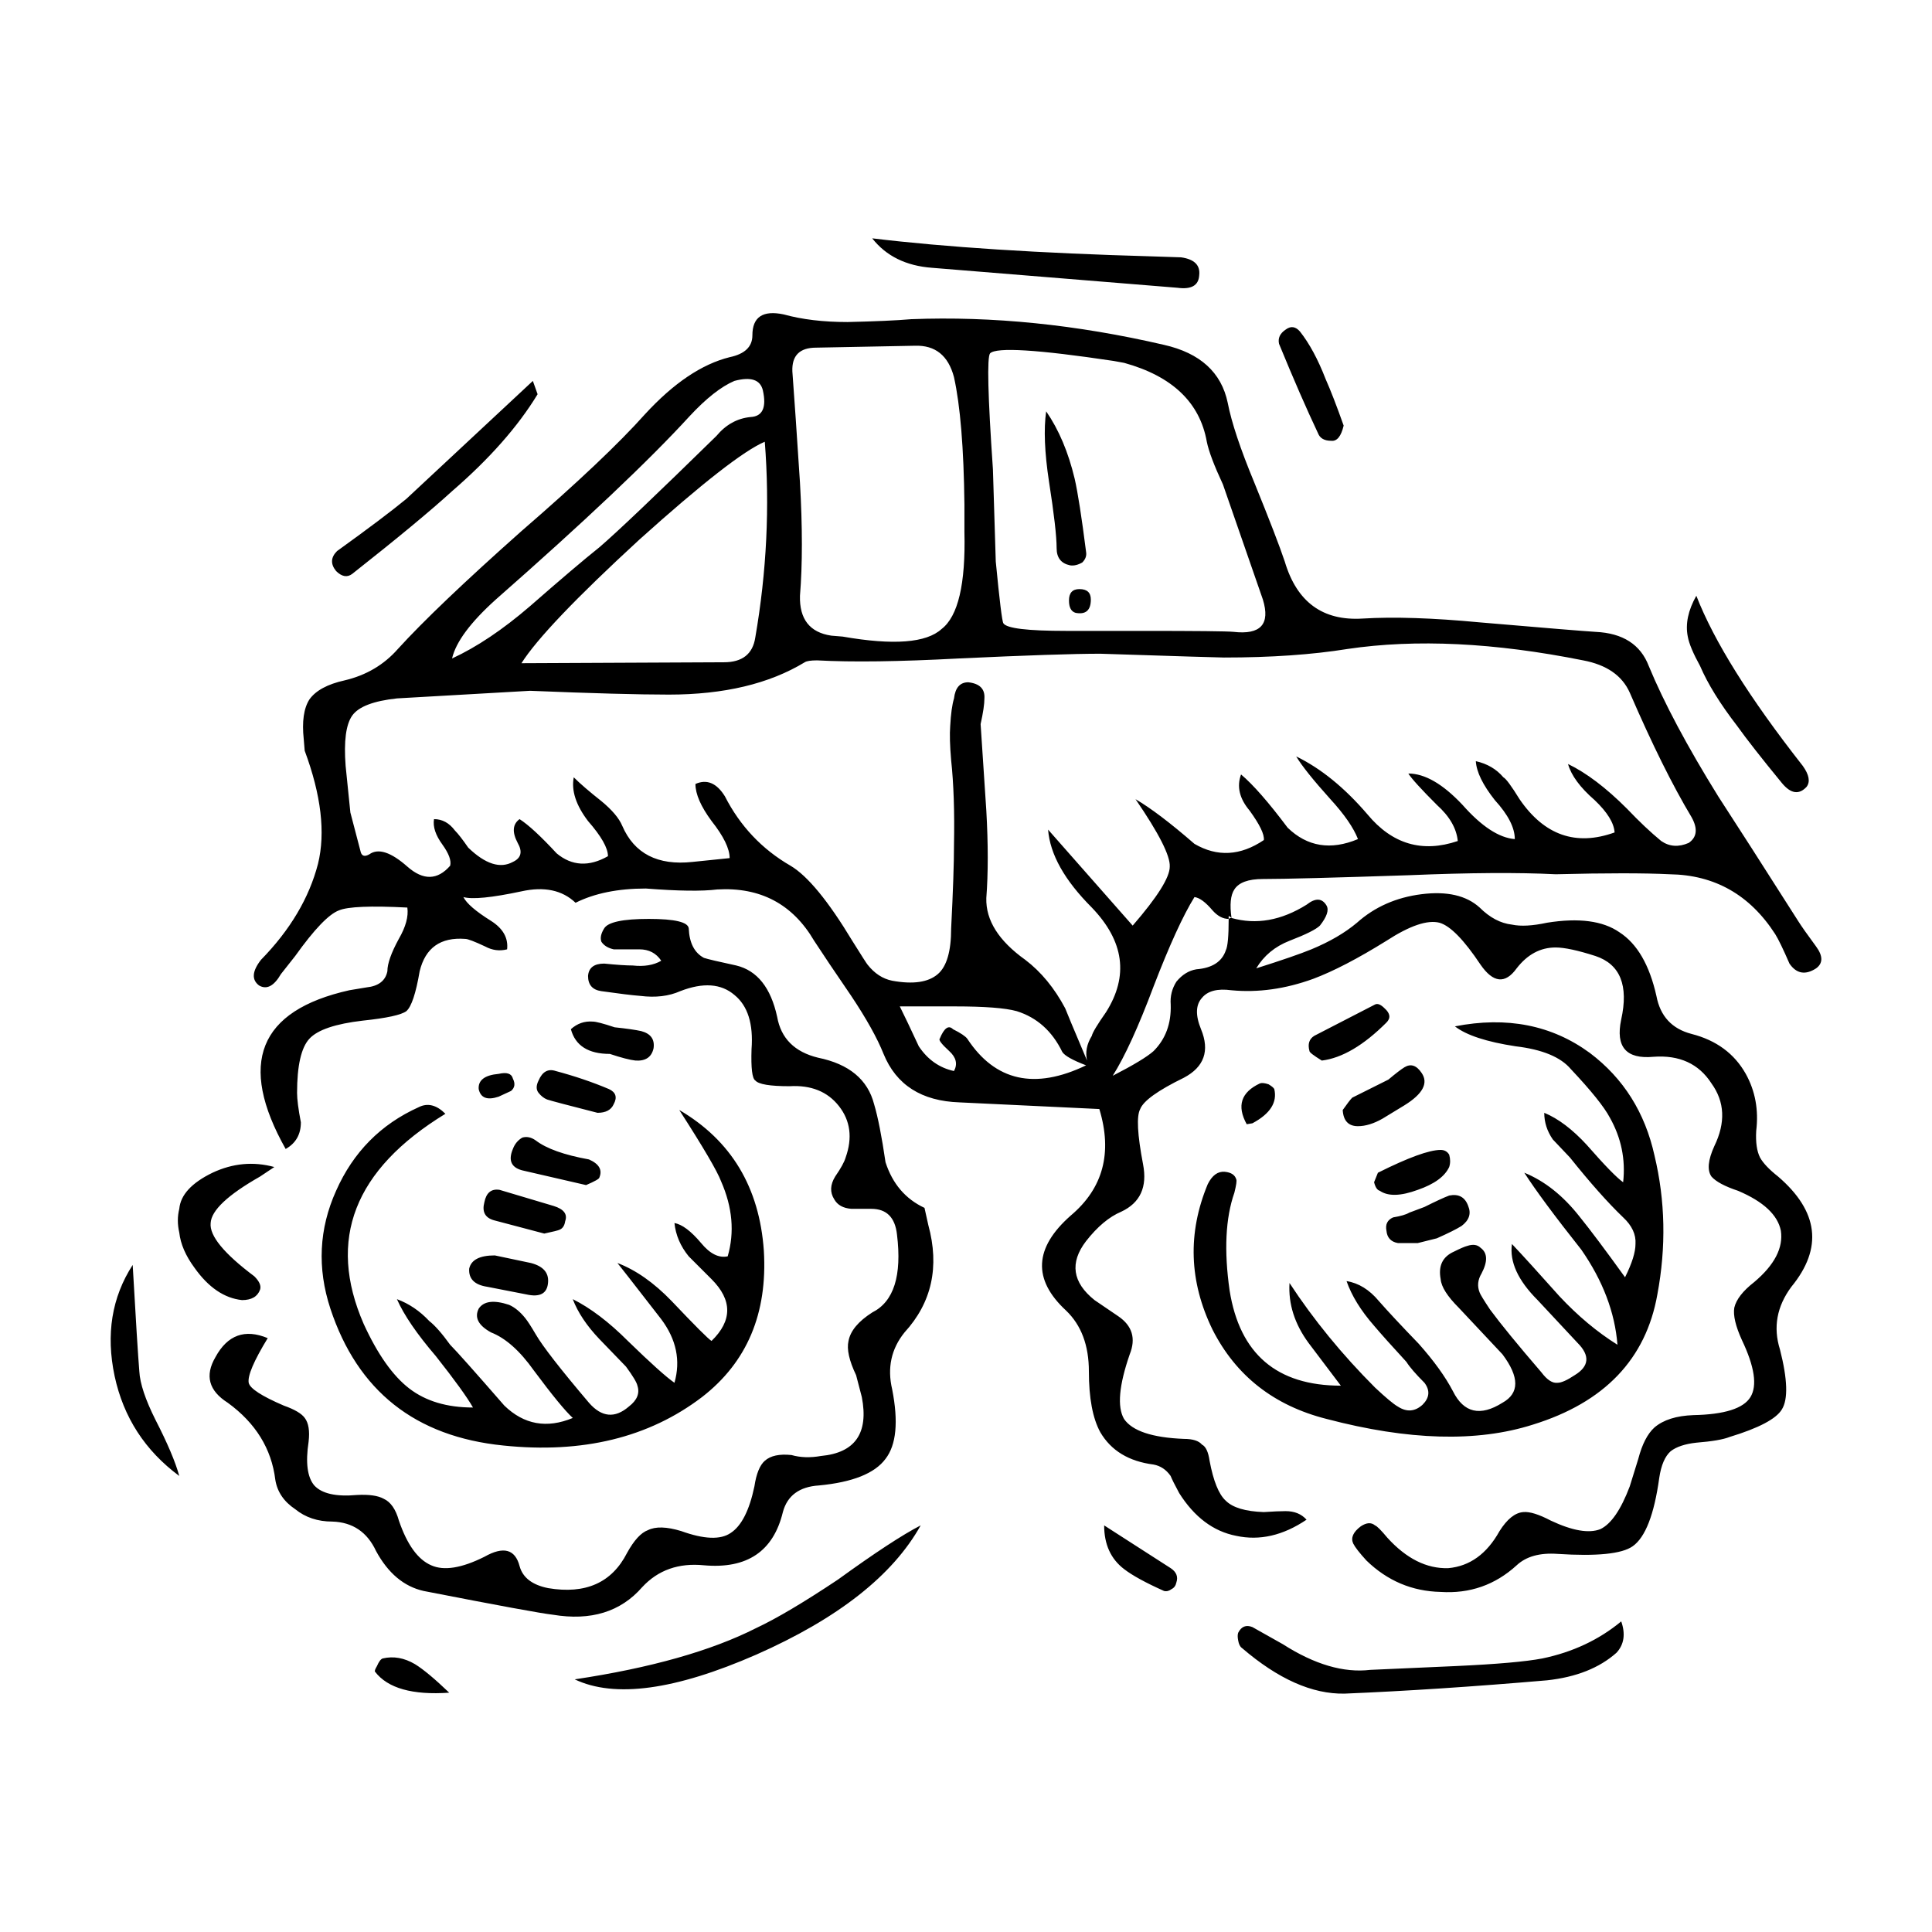 <?xml version="1.0" encoding="UTF-8"?>
<!-- Uploaded to: ICON Repo, www.svgrepo.com, Generator: ICON Repo Mixer Tools -->
<svg fill="#000000" width="800px" height="800px" version="1.1" viewBox="144 144 512 512" xmlns="http://www.w3.org/2000/svg">
 <path d="m185.21 520.28c3.188 6.211 5.289 11.168 6.297 14.863-9.07-6.715-14.777-15.531-17.129-26.449-2.352-11.082-0.754-20.906 4.785-29.473 0.84 14.777 1.426 24.184 1.762 28.215 0.168 3.188 1.594 7.469 4.285 12.844zm180.87 42.316c9.742-7.055 17.043-11.84 21.914-14.359-7.391 13.266-21.914 24.688-43.578 34.258-21.496 9.406-37.535 11.586-48.113 6.551 20.152-3.023 36.188-7.559 48.113-13.602 5.375-2.516 12.594-6.797 21.664-12.848zm-122.18 22.93c0.504-1.176 1.008-1.848 1.512-2.016 2.852-0.672 5.707-0.172 8.566 1.512 2.188 1.344 5.211 3.863 9.07 7.559-9.742 0.672-16.289-1.176-19.648-5.543-0.176-0.172-0.004-0.676 0.5-1.512zm39.551-98.5-10.328-2.016c-3.359-0.504-4.953-2.102-4.785-4.785 0.504-2.352 2.769-3.527 6.801-3.527l9.574 2.016c3.188 0.84 4.707 2.519 4.535 5.039-0.176 3.027-2.106 4.113-5.797 3.273zm10.328-19.391c-0.172 1.176-0.672 1.93-1.512 2.266-0.332 0.168-1.676 0.504-4.031 1.008l-13.352-3.527c-2.352-0.672-3.188-2.266-2.519-4.785 0.504-2.519 1.848-3.613 4.031-3.273l14.359 4.281c2.684 0.84 3.691 2.18 3.023 4.031zm-77.082-14.359-3.777 2.519c-8.566 4.871-12.93 8.984-13.098 12.344-0.332 3.359 3.527 8.062 11.586 14.105 1.344 1.344 1.848 2.519 1.512 3.527-0.672 1.848-2.266 2.769-4.785 2.769-4.707-0.504-8.902-3.359-12.594-8.566-2.352-3.188-3.691-6.297-4.031-9.32-0.504-2.18-0.504-4.281 0-6.297 0.336-3.691 3.273-6.887 8.816-9.574 5.371-2.516 10.828-3.023 16.371-1.508zm59.449-24.688c2.18-0.504 3.441-0.086 3.777 1.258 0.672 1.344 0.504 2.434-0.504 3.273l-3.273 1.512c-3.023 1.008-4.785 0.336-5.289-2.016-0.172-2.352 1.594-3.695 5.289-4.027zm58.945 28.465c-1.008-2.684-4.699-8.984-11.082-18.895 13.77 8.062 21.242 20.484 22.418 37.281 1.008 16.625-4.449 29.559-16.375 38.793-14.105 10.746-31.656 15.027-52.648 12.848-23.34-2.352-38.629-14.445-45.848-36.273-3.527-10.746-3.023-21.16 1.512-31.234 4.535-10.242 11.84-17.633 21.914-22.168 2.352-1.176 4.699-0.59 7.055 1.762-24.184 14.781-31.402 33.336-21.664 55.672 3.691 8.062 7.723 13.77 12.09 17.129 4.367 3.359 9.992 5.039 16.879 5.039-1.512-2.684-4.785-7.219-9.824-13.602-5.039-5.879-8.48-10.918-10.328-15.113 3.188 1.176 6.047 3.109 8.566 5.793 1.512 1.176 3.359 3.273 5.543 6.297 1.676 1.676 6.465 7.055 14.359 16.121 5.203 5.039 11.25 6.133 18.137 3.273-2.016-1.848-5.457-6.047-10.328-12.594-3.691-5.203-7.473-8.566-11.336-10.078-3.359-1.848-4.449-3.945-3.273-6.297 1.344-2.016 4.031-2.348 8.062-1.008 1.512 0.672 2.938 1.848 4.281 3.527 0.672 0.84 1.594 2.266 2.769 4.281 1.848 3.188 6.551 9.234 14.105 18.137 3.359 3.863 6.887 4.195 10.578 1.008 2.188-1.676 2.938-3.527 2.266-5.543-0.168-0.84-1.176-2.519-3.023-5.039l-7.055-7.305c-3.359-3.527-5.707-7.055-7.055-10.578 4.699 2.352 9.574 6.047 14.609 11.082 6.047 5.879 10.16 9.574 12.344 11.082 1.676-5.879 0.504-11.508-3.527-16.879-7.559-9.742-11.422-14.695-11.586-14.863 4.867 1.848 9.656 5.203 14.359 10.078 6.211 6.551 9.742 10.078 10.578 10.578 5.543-5.375 5.543-10.832 0-16.375-3.863-3.863-5.879-5.879-6.047-6.047-2.188-2.684-3.445-5.629-3.777-8.816 2.016 0.336 4.367 2.102 7.055 5.289 2.352 2.852 4.699 4.031 7.055 3.527 1.848-6.375 1.266-13.008-1.758-19.891zm-28.465-20.41c-0.672 1.512-2.102 2.266-4.281 2.266-7.891-2.016-12.344-3.188-13.352-3.527-0.84-0.332-1.598-0.922-2.266-1.762-0.672-0.84-0.672-1.93 0-3.273 1.008-2.348 2.519-3.188 4.535-2.519 5.039 1.344 9.738 2.938 14.105 4.785 1.84 0.844 2.266 2.188 1.258 4.031zm-6.551 14.617c2.684 1.176 3.606 2.769 2.769 4.785 0 0.336-1.176 1.008-3.527 2.016l-16.375-3.777c-3.359-0.672-4.367-2.606-3.023-5.793 0.504-1.344 1.344-2.352 2.519-3.023 1.176-0.332 2.348-0.086 3.527 0.754 2.859 2.184 7.559 3.859 14.109 5.039zm6.801-35.016c3.188 0.336 5.543 0.672 7.055 1.008 2.519 0.672 3.606 2.18 3.273 4.535-0.504 2.352-2.102 3.441-4.785 3.273-1.512-0.168-3.777-0.754-6.801-1.762-5.707 0-9.148-2.18-10.328-6.551 1.676-1.512 3.613-2.188 5.793-2.016 0.84 0 2.769 0.5 5.793 1.512zm-2.769-26.203c1.008-1.676 4.953-2.519 11.84-2.519s10.41 0.84 10.578 2.519c0.168 3.863 1.512 6.469 4.031 7.809 1.008 0.332 3.863 1.008 8.566 2.016 5.543 1.344 9.148 5.879 10.832 13.602 1.008 5.707 4.621 9.32 10.832 10.832 8.227 1.676 13.184 5.793 14.863 12.344 1.008 3.359 2.016 8.484 3.023 15.367 1.848 5.707 5.289 9.738 10.328 12.09l1.008 4.535c3.023 11.082 0.926 20.57-6.297 28.465-3.527 4.367-4.621 9.406-3.273 15.113 1.676 8.566 1.094 14.695-1.762 18.391-2.852 3.863-8.73 6.211-17.633 7.055-5.203 0.332-8.398 2.684-9.574 7.055-2.519 10.414-9.488 15.113-20.906 14.105-6.715-0.672-12.176 1.258-16.375 5.793-5.707 6.551-13.602 8.984-23.68 7.305-3.023-0.332-14.445-2.434-34.258-6.297-5.203-1.176-9.406-4.699-12.594-10.578-2.352-5.039-6.211-7.644-11.586-7.809-3.863 0-7.141-1.094-9.824-3.273-3.023-2.016-4.785-4.621-5.289-7.809-1.008-8.227-5.211-15.027-12.594-20.402-5.039-3.188-6.133-7.219-3.273-12.09 3.188-5.879 7.809-7.559 13.855-5.039-3.691 6.047-5.371 9.992-5.039 11.84 0.336 1.512 3.445 3.527 9.32 6.047 2.856 1.008 4.707 2.102 5.543 3.273 1.008 1.344 1.344 3.445 1.008 6.297-0.84 5.543-0.336 9.406 1.512 11.586 2.016 2.18 5.793 3.023 11.336 2.519 3.188-0.168 5.543 0.168 7.055 1.008 1.848 0.84 3.188 2.769 4.031 5.793 2.18 6.383 5.039 10.328 8.566 11.84 3.359 1.512 8.062 0.754 14.105-2.266 5.039-2.856 8.148-2.016 9.32 2.519 0.84 3.023 3.359 4.953 7.559 5.793 9.91 1.676 16.879-1.426 20.906-9.32 1.848-3.359 3.691-5.371 5.543-6.047 2.016-1.008 4.953-0.926 8.816 0.25 6.047 2.18 10.414 2.352 13.098 0.504 2.856-1.848 4.953-5.965 6.297-12.344 0.504-3.359 1.426-5.629 2.769-6.801 1.512-1.344 3.863-1.848 7.055-1.512 2.352 0.672 4.953 0.754 7.809 0.25 9.07-0.84 12.68-6.047 10.832-15.617l-1.512-5.793c-1.848-3.863-2.519-6.887-2.016-9.07 0.504-2.684 2.606-5.203 6.297-7.559 5.707-2.856 7.891-9.738 6.551-20.656-0.504-4.535-2.769-6.801-6.801-6.801h-5.289c-2.18-0.168-3.691-1.008-4.535-2.519-1.176-1.848-1.094-3.863 0.25-6.047 1.512-2.188 2.434-3.863 2.769-5.039 1.848-5.203 1.258-9.742-1.762-13.602-3.023-3.859-7.391-5.629-13.098-5.289-5.203 0-8.227-0.504-9.07-1.512-0.84-0.504-1.176-3.273-1.008-8.312 0.504-6.715-1.008-11.504-4.535-14.359-3.527-3.023-8.312-3.359-14.359-1.008-3.023 1.344-6.551 1.762-10.578 1.258-2.18-0.168-5.629-0.59-10.328-1.258-2.352-0.336-3.527-1.676-3.527-4.031 0.168-2.18 1.598-3.273 4.281-3.273 3.359 0.336 5.879 0.504 7.559 0.504 3.023 0.336 5.543-0.086 7.559-1.258-1.344-2.016-3.273-3.023-5.793-3.023h-6.801c-1.512-0.332-2.606-1.008-3.273-2.016-0.355-1.008-0.105-2.176 0.738-3.527zm31.738-70.531c4.871 0 7.644-2.18 8.312-6.551 3.023-17.469 3.863-34.762 2.519-51.891-5.543 2.348-16.625 11-33.25 25.945-16.793 15.445-27.207 26.363-31.234 32.746zm-50.633-74.562 1.258 3.527c-5.203 8.566-12.762 17.129-22.672 25.695-5.707 5.211-14.523 12.508-26.449 21.914-1.344 1.008-2.769 0.754-4.281-0.754-1.512-1.848-1.426-3.613 0.25-5.289 8.398-6.047 14.523-10.664 18.391-13.855zm75.07-8.816c-4.367 0-6.465 2.102-6.297 6.297 0.504 6.715 1.176 16.539 2.016 29.473 0.672 11.754 0.672 21.746 0 29.977-0.168 6.211 2.606 9.742 8.312 10.578l3.023 0.25c13.438 2.348 22.168 1.676 26.199-2.016 4.367-3.359 6.383-11.926 6.047-25.695v-7.305c-0.172-14.949-1.094-26.199-2.769-33.754-1.512-5.707-4.953-8.48-10.328-8.312zm-14.109 11.336c-0.672-2.856-3.188-3.691-7.559-2.519-3.527 1.512-7.473 4.621-11.84 9.32-10.746 11.754-27.875 27.961-51.387 48.617-6.715 6.047-10.578 11.25-11.586 15.617 6.551-3.023 13.438-7.644 20.656-13.855 8.062-7.055 14.188-12.262 18.391-15.617 4.699-4.031 15.027-13.855 30.984-29.473 2.519-3.023 5.543-4.699 9.07-5.039 3.184-0.168 4.277-2.516 3.269-7.051zm109.58 315.89c-0.168 0.84-0.59 1.426-1.258 1.762-0.672 0.504-1.344 0.672-2.016 0.504-4.871-2.18-8.398-4.109-10.578-5.793-3.527-2.684-5.289-6.551-5.289-11.586l17.633 11.336c1.508 1.004 2.012 2.266 1.508 3.777zm16.375 15.367c-0.168-0.84-0.168-1.512 0-2.016 0.84-1.676 2.102-2.188 3.777-1.512l8.062 4.535c8.398 5.371 16.121 7.644 23.176 6.801 0.172 0 7.727-0.332 22.672-1.008 10.918-0.504 18.559-1.176 22.922-2.016 8.062-1.676 15.027-4.953 20.906-9.824 1.176 3.359 0.754 6.133-1.258 8.312-4.535 4.031-10.664 6.465-18.391 7.305-19.48 1.676-37.367 2.852-53.656 3.527-8.566 0.172-17.633-3.863-27.207-12.09-0.5-0.34-0.836-1.008-1.004-2.016zm-40.305-152.4c-3.527-1.344-5.629-2.519-6.297-3.527-2.684-5.543-6.715-9.148-12.09-10.832-3.023-0.84-8.484-1.258-16.375-1.258h-14.609c1.176 2.352 2.856 5.879 5.039 10.578 2.352 3.527 5.457 5.707 9.32 6.551 1.008-1.848 0.59-3.606-1.258-5.289-2.016-1.848-2.852-2.938-2.519-3.273 1.176-2.856 2.352-3.691 3.527-2.519 2.016 1.008 3.273 1.848 3.777 2.519 7.387 11.246 17.883 13.594 31.484 7.051zm44.082 15.359-1.512 0.25c-2.684-4.871-1.512-8.484 3.527-10.832 0.504-0.172 1.258-0.086 2.266 0.25 0.84 0.504 1.344 0.922 1.512 1.258 0.84 3.539-1.09 6.555-5.793 9.074zm57.184 21.922c0.84 2.016 0.25 3.777-1.762 5.289-1.344 0.84-3.527 1.93-6.551 3.273l-5.039 1.258h-5.289c-1.848-0.336-2.856-1.426-3.023-3.273-0.332-1.676 0.25-2.856 1.762-3.527 2.016-0.336 3.441-0.754 4.281-1.258l4.031-1.512c3.023-1.512 5.203-2.519 6.551-3.023 2.519-0.504 4.199 0.418 5.039 2.773zm-23.93-8.816c8.062-4.031 13.602-6.047 16.625-6.047 1.008 0 1.762 0.418 2.266 1.258 0.332 1.176 0.332 2.266 0 3.273-1.176 2.519-3.949 4.535-8.312 6.047-4.535 1.676-7.891 1.762-10.078 0.25-0.672-0.168-1.176-0.926-1.512-2.266zm1.762-43.582c1.512 1.344 1.676 2.606 0.504 3.777-6.047 6.047-11.754 9.406-17.129 10.078-2.18-1.344-3.273-2.18-3.273-2.519-0.504-1.848-0.086-3.188 1.258-4.031l16.121-8.312c0.672-0.336 1.512-0.004 2.519 1.008zm5.289 15.621c1.676-1.008 3.188-0.504 4.535 1.512 1.848 2.684 0.336 5.543-4.535 8.566-1.344 0.84-3.273 2.016-5.793 3.527-2.352 1.344-4.535 2.016-6.551 2.016-2.519 0-3.863-1.43-4.031-4.281 1.176-1.676 2.016-2.769 2.519-3.273l9.574-4.785c2.016-1.691 3.441-2.777 4.281-3.281zm48.367 20.656c4.699 5.371 7.891 8.645 9.574 9.824 0.672-6.047-0.504-11.754-3.527-17.129-1.512-2.856-4.953-7.141-10.328-12.848-2.684-3.188-7.559-5.211-14.609-6.047-7.727-1.176-13.098-2.938-16.121-5.289 13.77-2.691 25.695-0.336 35.77 7.055 8.902 6.715 14.609 15.785 17.129 27.207 2.852 11.926 3.109 24.184 0.754 36.777-3.023 17.129-14.02 28.637-33 34.512-14.781 4.707-33 4.195-54.664-1.512-13.941-3.527-24.016-11.422-30.23-23.68-6.211-12.762-6.637-25.609-1.258-38.543 1.176-2.352 2.684-3.441 4.535-3.273 1.676 0.168 2.684 0.84 3.023 2.016 0.168 0.336 0 1.512-0.504 3.527-2.352 6.715-2.769 15.367-1.258 25.945 2.684 16.793 12.508 25.191 29.473 25.191-3.691-4.871-6.551-8.652-8.566-11.336-3.691-5.039-5.371-10.328-5.039-15.871 6.383 9.738 13.941 18.977 22.672 27.711 2.856 2.684 4.871 4.367 6.047 5.039 2.352 1.512 4.535 1.344 6.551-0.504 1.848-1.848 2.016-3.777 0.504-5.793-2.352-2.352-3.945-4.195-4.785-5.543-3.863-4.195-6.715-7.391-8.566-9.574-3.527-4.031-5.961-7.977-7.305-11.84 3.188 0.504 6.047 2.266 8.566 5.289 2.352 2.684 5.879 6.465 10.578 11.336 4.031 4.535 7.055 8.73 9.07 12.594 2.856 5.707 7.227 6.715 13.098 3.023 4.535-2.519 4.535-6.801 0-12.848l-11.586-12.344c-3.023-3.023-4.621-5.543-4.785-7.559-0.672-3.527 0.504-5.961 3.527-7.305 1.676-0.84 2.852-1.344 3.527-1.512 1.512-0.504 2.684-0.336 3.527 0.504 1.848 1.344 1.93 3.613 0.25 6.801-1.008 1.676-1.176 3.359-0.504 5.039 0.172 0.504 1.094 2.016 2.769 4.535 2.852 3.863 7.391 9.406 13.602 16.625 1.512 2.016 2.938 2.938 4.281 2.769 1.008 0 2.519-0.672 4.535-2.016 3.863-2.348 4.117-5.203 0.754-8.566l-10.578-11.336c-5.203-5.203-7.473-10.16-6.801-14.863 2.856 3.023 7.055 7.644 12.594 13.855 4.871 5.203 9.992 9.488 15.367 12.848-0.672-8.566-3.863-16.965-9.574-25.191-7.055-8.902-12.09-15.703-15.113-20.402 5.375 2.188 10.242 6.047 14.609 11.586 2.856 3.527 6.887 8.902 12.09 16.121 1.844-3.691 2.769-6.629 2.769-8.816 0.168-2.519-0.926-4.871-3.273-7.055-4.031-3.863-8.73-9.152-14.105-15.871-2.519-2.684-4.031-4.281-4.535-4.785-1.512-2.18-2.266-4.535-2.266-7.055 3.691 1.516 7.473 4.371 11.336 8.574zm26.703-134.77c-0.672-3.359 0.086-6.969 2.266-10.832 4.699 12.09 14.105 27.121 28.215 45.09 1.676 2.352 2.016 4.195 1.008 5.543-2.016 2.18-4.195 1.848-6.551-1.008-5.375-6.551-9.32-11.586-11.84-15.113-4.535-5.879-7.809-11.168-9.824-15.871-1.848-3.359-2.941-5.961-3.273-7.809zm-161.22-12.598c2.016 0 3.023 0.922 3.023 2.769 0 2.856-1.344 4.031-4.031 3.527-1.176-0.336-1.762-1.43-1.762-3.273-0.004-2.016 0.918-3.023 2.769-3.023zm71.035 15.871c-9.406 1.512-20.32 2.266-32.746 2.266-1.008 0-11.926-0.332-32.746-1.008-7.055 0-19.562 0.418-37.535 1.258-15.785 0.84-28.301 1.008-37.535 0.504-1.676 0-2.769 0.168-3.273 0.504-9.406 5.707-21.41 8.566-36.023 8.566-8.062 0-20.32-0.336-36.777-1.008-23.34 1.344-35.102 2.016-35.266 2.016-6.211 0.672-10.16 2.18-11.84 4.535-1.676 2.352-2.266 6.801-1.762 13.352l1.258 12.344 2.769 10.578c0.332 1.008 1.09 1.176 2.266 0.504 2.352-1.676 5.707-0.59 10.078 3.273 4.195 3.691 7.977 3.613 11.336-0.25 0.336-1.344-0.332-3.188-2.016-5.543-1.848-2.519-2.606-4.785-2.266-6.801 2.188 0 4.031 1.008 5.543 3.023 0.84 0.84 2.016 2.352 3.527 4.535 4.535 4.367 8.48 5.629 11.84 3.777 2.18-1.008 2.606-2.684 1.258-5.039-1.512-2.852-1.344-4.953 0.504-6.297 2.352 1.512 5.629 4.535 9.824 9.07 4.031 3.359 8.566 3.613 13.602 0.754 0-2.18-1.762-5.289-5.289-9.32-3.188-4.195-4.449-8.062-3.777-11.586 1.676 1.676 4.117 3.777 7.305 6.297 2.852 2.352 4.699 4.535 5.543 6.551 3.188 7.391 9.406 10.578 18.641 9.574l9.824-1.008c0-2.519-1.598-5.793-4.785-9.824-2.852-3.863-4.281-7.141-4.281-9.824 3.023-1.344 5.629-0.25 7.809 3.273 4.031 7.891 9.824 14.02 17.383 18.391 4.535 2.684 9.992 9.32 16.375 19.902 2.519 4.031 3.863 6.125 4.031 6.297 1.848 2.348 4.031 3.777 6.551 4.281 5.543 1.008 9.574 0.418 12.09-1.762 2.352-2.016 3.527-6.047 3.527-12.09 0.504-9.906 0.754-17.297 0.754-22.168 0.168-8.73-0.086-16.207-0.754-22.418-0.336-3.863-0.418-6.887-0.25-9.07 0.168-3.188 0.504-5.629 1.008-7.305 0.336-2.856 1.598-4.281 3.777-4.281 3.023 0.332 4.449 1.762 4.281 4.281 0 1.512-0.336 3.777-1.008 6.801 0.336 5.039 0.84 12.68 1.512 22.922 0.504 8.902 0.504 16.625 0 23.176-0.168 5.879 3.273 11.336 10.328 16.375 4.195 3.188 7.723 7.473 10.578 12.848 0.168 0.504 2.102 5.125 5.793 13.855-0.504-2.18-0.086-4.367 1.258-6.551 0.168-0.84 1.426-2.938 3.777-6.297 6.047-9.574 4.785-18.809-3.777-27.711-7.219-7.227-11.082-14.105-11.586-20.656l22.418 25.441c6.551-7.559 9.824-12.762 9.824-15.617 0.168-2.852-2.856-8.816-9.07-17.887 4.031 2.352 9.234 6.297 15.617 11.84 6.047 3.527 12.176 3.188 18.391-1.008 0.168-1.512-1.094-4.109-3.777-7.809-2.691-3.188-3.445-6.383-2.266-9.574 3.188 2.684 7.305 7.387 12.344 14.105 5.203 5.039 11.422 6.047 18.641 3.023-1.176-3.023-3.613-6.551-7.305-10.578-4.535-5.039-7.559-8.816-9.07-11.336 6.551 3.188 12.848 8.312 18.895 15.367 6.551 7.894 14.523 10.246 23.93 7.055-0.332-3.359-2.18-6.551-5.543-9.574-4.195-4.195-6.715-6.969-7.559-8.312 4.367 0 9.152 2.769 14.359 8.312 5.039 5.707 9.656 8.73 13.855 9.07 0-3.023-1.762-6.465-5.289-10.328-3.188-4.031-4.871-7.473-5.039-10.328 3.023 0.672 5.457 2.102 7.305 4.281 0.672 0.332 2.102 2.266 4.281 5.793 6.551 9.574 14.949 12.508 25.191 8.816-0.168-2.519-1.93-5.375-5.289-8.566-3.863-3.359-6.211-6.551-7.055-9.574 4.867 2.352 10.078 6.297 15.617 11.84 3.195 3.359 6.211 6.211 9.07 8.566 2.18 1.512 4.621 1.676 7.305 0.504 2.188-1.512 2.434-3.777 0.754-6.801-5.039-8.398-10.496-19.398-16.375-33-2.016-4.535-6.133-7.391-12.344-8.566-23.512-4.707-44.336-5.707-62.473-3.023zm-31.738-65.242c1.008 5.203 3.359 12.262 7.055 21.16 4.031 9.91 6.715 16.879 8.062 20.906 3.188 10.746 10.078 15.785 20.656 15.113 8.227-0.504 18.559-0.168 30.984 1.008 17.633 1.512 27.879 2.348 30.73 2.519 7.227 0.332 11.926 3.359 14.105 9.07 4.031 9.738 10.16 21.246 18.391 34.512 4.699 7.219 11.754 18.223 21.16 33 0.84 1.344 2.434 3.613 4.785 6.801 1.848 2.519 1.848 4.449 0 5.793-2.852 1.848-5.203 1.426-7.055-1.258-1.676-3.863-2.938-6.465-3.777-7.809-6.715-10.414-16.043-15.703-27.961-15.871-6.715-0.336-16.793-0.336-30.23 0-9.906-0.504-22.836-0.418-38.793 0.25-20.152 0.672-33.086 1.008-38.793 1.008-3.863 0-6.383 0.922-7.559 2.769-1.008 1.512-1.258 4.031-0.754 7.559-0.336-0.336-0.59-0.504-0.754-0.504v0.754c-1.512 0-2.938-0.754-4.281-2.266-1.848-2.188-3.441-3.359-4.785-3.527-3.023 4.871-6.629 12.762-10.832 23.68-4.031 10.746-7.644 18.641-10.832 23.68 5.543-2.852 9.152-5.039 10.832-6.551 3.188-3.188 4.707-7.305 4.535-12.344-0.168-2.18 0.336-4.195 1.512-6.047 1.512-1.848 3.273-2.938 5.289-3.273 4.195-0.336 6.801-2.016 7.809-5.039 0.504-1.008 0.754-3.777 0.754-8.312 0.168-0.168 0.418-0.25 0.754-0.25 6.551 1.848 13.184 0.672 19.902-3.527 2.348-1.848 4.109-1.762 5.289 0.25 0.672 1.176 0.086 2.938-1.762 5.289-1.008 1.008-3.691 2.352-8.062 4.031-3.863 1.512-6.801 3.945-8.816 7.305 6.887-2.18 11.754-3.863 14.609-5.039 4.867-2.016 8.902-4.367 12.09-7.055 4.699-4.195 10.41-6.715 17.129-7.559 6.723-0.84 11.84 0.336 15.367 3.527 2.691 2.684 5.543 4.195 8.566 4.535 2.352 0.504 5.457 0.332 9.32-0.504 8.398-1.344 14.777-0.504 19.145 2.519 4.707 3.023 7.977 8.652 9.824 16.879 1.008 5.371 4.109 8.73 9.32 10.078 6.551 1.676 11.336 5.203 14.359 10.578 2.519 4.535 3.445 9.574 2.769 15.113-0.172 3.023 0.168 5.371 1.008 7.055 0.84 1.512 2.434 3.188 4.785 5.039 10.746 9.234 11.926 18.977 3.527 29.223-3.863 5.203-4.871 10.746-3.023 16.625 2.016 7.891 2.18 13.184 0.504 15.871-1.512 2.519-6.133 4.953-13.855 7.305-1.676 0.672-4.621 1.176-8.816 1.512-3.023 0.332-5.289 1.094-6.801 2.266-1.512 1.344-2.519 3.691-3.023 7.055-1.344 9.738-3.691 15.785-7.055 18.137-2.856 2.016-9.488 2.691-19.902 2.016-4.699-0.336-8.312 0.672-10.832 3.023-5.707 5.211-12.43 7.559-20.152 7.055-7.559-0.172-14.105-2.938-19.648-8.312-1.848-2.016-3.023-3.527-3.527-4.535-0.672-1.512 0-3.023 2.016-4.535 1.512-1.008 2.769-1.094 3.777-0.25 0.504 0.168 1.598 1.258 3.273 3.273 5.039 5.543 10.41 8.227 16.121 8.062 5.707-0.504 10.242-3.777 13.602-9.824 2.016-3.188 4.109-4.871 6.297-5.039 1.676-0.168 4.109 0.59 7.305 2.266 5.707 2.684 10.078 3.441 13.098 2.266 2.856-1.344 5.457-5.125 7.809-11.336l2.266-7.305c1.008-3.863 2.434-6.637 4.281-8.312 2.352-2.016 5.793-3.109 10.328-3.273 8.23-0.168 13.27-1.762 15.113-4.785 1.848-3.023 1.094-8.062-2.266-15.113-1.676-3.691-2.352-6.551-2.016-8.566 0.504-2.18 2.266-4.449 5.289-6.801 5.371-4.535 7.723-9.07 7.055-13.602-0.84-4.195-4.621-7.727-11.336-10.578-3.527-1.176-5.879-2.434-7.055-3.777-1.176-1.676-0.926-4.367 0.754-8.062 3.023-6.211 2.769-11.754-0.754-16.625-3.359-5.211-8.484-7.559-15.367-7.055-7.227 0.672-10.078-2.606-8.566-9.824 2.016-9.07-0.25-14.695-6.801-16.879-4.699-1.512-8.227-2.266-10.578-2.266-4.031 0-7.473 1.848-10.328 5.543-3.023 4.195-6.211 3.863-9.574-1.008-4.367-6.551-7.977-10.246-10.832-11.082-3.188-0.84-7.894 0.754-14.105 4.785-7.559 4.699-14.02 8.062-19.398 10.078-7.387 2.684-14.609 3.691-21.664 3.023-3.691-0.504-6.297 0.172-7.809 2.016-1.676 1.848-1.762 4.621-0.25 8.312 2.352 5.707 0.84 9.992-4.535 12.848-6.887 3.359-10.746 6.133-11.586 8.312-1.008 1.848-0.754 6.715 0.754 14.609 1.176 6.047-0.754 10.242-5.793 12.594-3.188 1.344-6.297 3.945-9.32 7.809-4.367 5.707-3.613 10.918 2.266 15.617l6.297 4.281c3.691 2.519 4.707 5.879 3.023 10.078-2.852 8.227-3.359 13.941-1.512 17.129 2.18 3.188 7.473 4.953 15.871 5.289 2.352 0 3.945 0.504 4.785 1.512 1.008 0.504 1.676 1.93 2.016 4.281 1.008 5.375 2.434 8.902 4.281 10.578 1.848 1.848 5.203 2.856 10.078 3.023 2.519-0.168 4.449-0.25 5.793-0.25 2.352 0 4.195 0.754 5.543 2.266-6.211 4.195-12.43 5.629-18.641 4.281-6.047-1.176-11.082-4.953-15.113-11.336-1.176-2.18-1.93-3.691-2.266-4.535-1.176-1.676-2.684-2.684-4.535-3.023-6.551-0.84-11.25-3.691-14.105-8.566-2.016-3.691-3.023-9.07-3.023-16.121 0-6.887-2.016-12.262-6.047-16.121-8.902-8.227-8.48-16.625 1.258-25.191 8.566-7.219 11.082-16.625 7.559-28.215l-37.031-1.762c-10.078-0.336-16.793-4.621-20.152-12.848-1.676-4.195-4.535-9.32-8.566-15.367-4.367-6.383-7.644-11.25-9.824-14.609-5.707-9.742-14.273-14.273-25.695-13.602-4.031 0.504-10.328 0.418-18.895-0.25-7.391 0-13.602 1.258-18.641 3.777-3.527-3.359-8.312-4.367-14.359-3.023-7.891 1.676-13.012 2.18-15.367 1.512 0.84 1.676 3.273 3.777 7.305 6.297 3.188 2.016 4.621 4.535 4.281 7.559-2.016 0.504-3.945 0.25-5.793-0.754-2.856-1.344-4.621-2.016-5.289-2.016-6.551-0.504-10.578 2.352-12.09 8.566-1.008 5.879-2.18 9.406-3.527 10.578-1.344 1.008-5.203 1.848-11.586 2.519-7.219 0.84-11.926 2.434-14.105 4.785-2.18 2.352-3.273 7.141-3.273 14.359 0 1.676 0.332 4.281 1.008 7.809 0 3.188-1.344 5.543-4.031 7.055-12.762-22.672-7.141-36.691 16.879-42.066l4.535-0.754c3.188-0.332 5.039-1.762 5.543-4.281 0-2.016 1.008-4.867 3.023-8.566 1.848-3.188 2.606-5.965 2.266-8.312-9.738-0.504-15.785-0.25-18.137 0.754-2.684 1.008-6.551 5.039-11.586 12.09l-3.777 4.785c-1.848 3.188-3.777 4.195-5.793 3.023-2.016-1.512-1.848-3.777 0.504-6.801 7.723-7.894 12.762-16.375 15.113-25.441 2.016-8.227 0.84-18.223-3.527-29.977l-0.25-3.023c-0.504-4.707 0-8.227 1.512-10.578 1.676-2.352 4.785-4.031 9.32-5.039 5.707-1.344 10.41-4.117 14.105-8.312 6.715-7.391 17.633-17.801 32.746-31.234 14.949-12.93 25.859-23.262 32.746-30.984 7.559-8.227 15.027-13.266 22.418-15.113 4.031-0.84 6.047-2.769 6.047-5.793 0-4.871 2.769-6.715 8.312-5.543 4.867 1.344 10.496 2.016 16.879 2.016 7.391-0.168 13.012-0.418 16.879-0.754 21.496-0.84 43.832 1.426 67.008 6.801 9.582 2.172 15.211 7.293 16.891 15.359zm-7.559-33.758c-0.168 2.684-2.102 3.777-5.793 3.273l-64.992-5.289c-6.887-0.504-12.176-3.109-15.871-7.809 19.48 2.352 44.25 3.945 74.312 4.785l7.559 0.25c3.527 0.508 5.117 2.102 4.785 4.789zm21.16 18.133c-0.336-1.512 0.25-2.769 1.762-3.777 1.344-1.008 2.606-0.84 3.777 0.504 2.519 3.188 4.785 7.391 6.801 12.594 1.344 3.023 2.938 7.141 4.785 12.344-0.672 2.852-1.762 4.195-3.273 4.031-1.848 0-3.023-0.672-3.527-2.016-3.019-6.379-6.465-14.273-10.324-23.68zm-60.961 36.527c-1.176-7.723-1.426-13.941-0.754-18.641 3.359 4.871 5.879 10.832 7.559 17.887 0.84 3.691 1.848 10.16 3.023 19.398 0.168 1.008-0.168 1.93-1.008 2.769-1.176 0.672-2.266 0.926-3.273 0.754-2.352-0.504-3.527-2.016-3.527-4.535-0.004-3.188-0.68-9.062-2.019-17.633zm19.898-31.488-2.769-0.504c-20.152-3.023-31.07-3.691-32.746-2.016-0.84 1.008-0.59 11.25 0.754 30.73 0.168 5.375 0.418 13.523 0.754 24.434 1.008 10.414 1.676 15.871 2.016 16.375 0.84 1.344 6.383 2.016 16.625 2.016h19.902c14.609 0 22.758 0.086 24.434 0.25 7.219 0.84 9.824-2.016 7.809-8.566-4.699-13.602-8.227-23.766-10.578-30.48-2.348-5.039-3.777-8.816-4.281-11.336-1.848-10.402-9.156-17.371-21.918-20.902z" fill-rule="evenodd"/>
</svg>